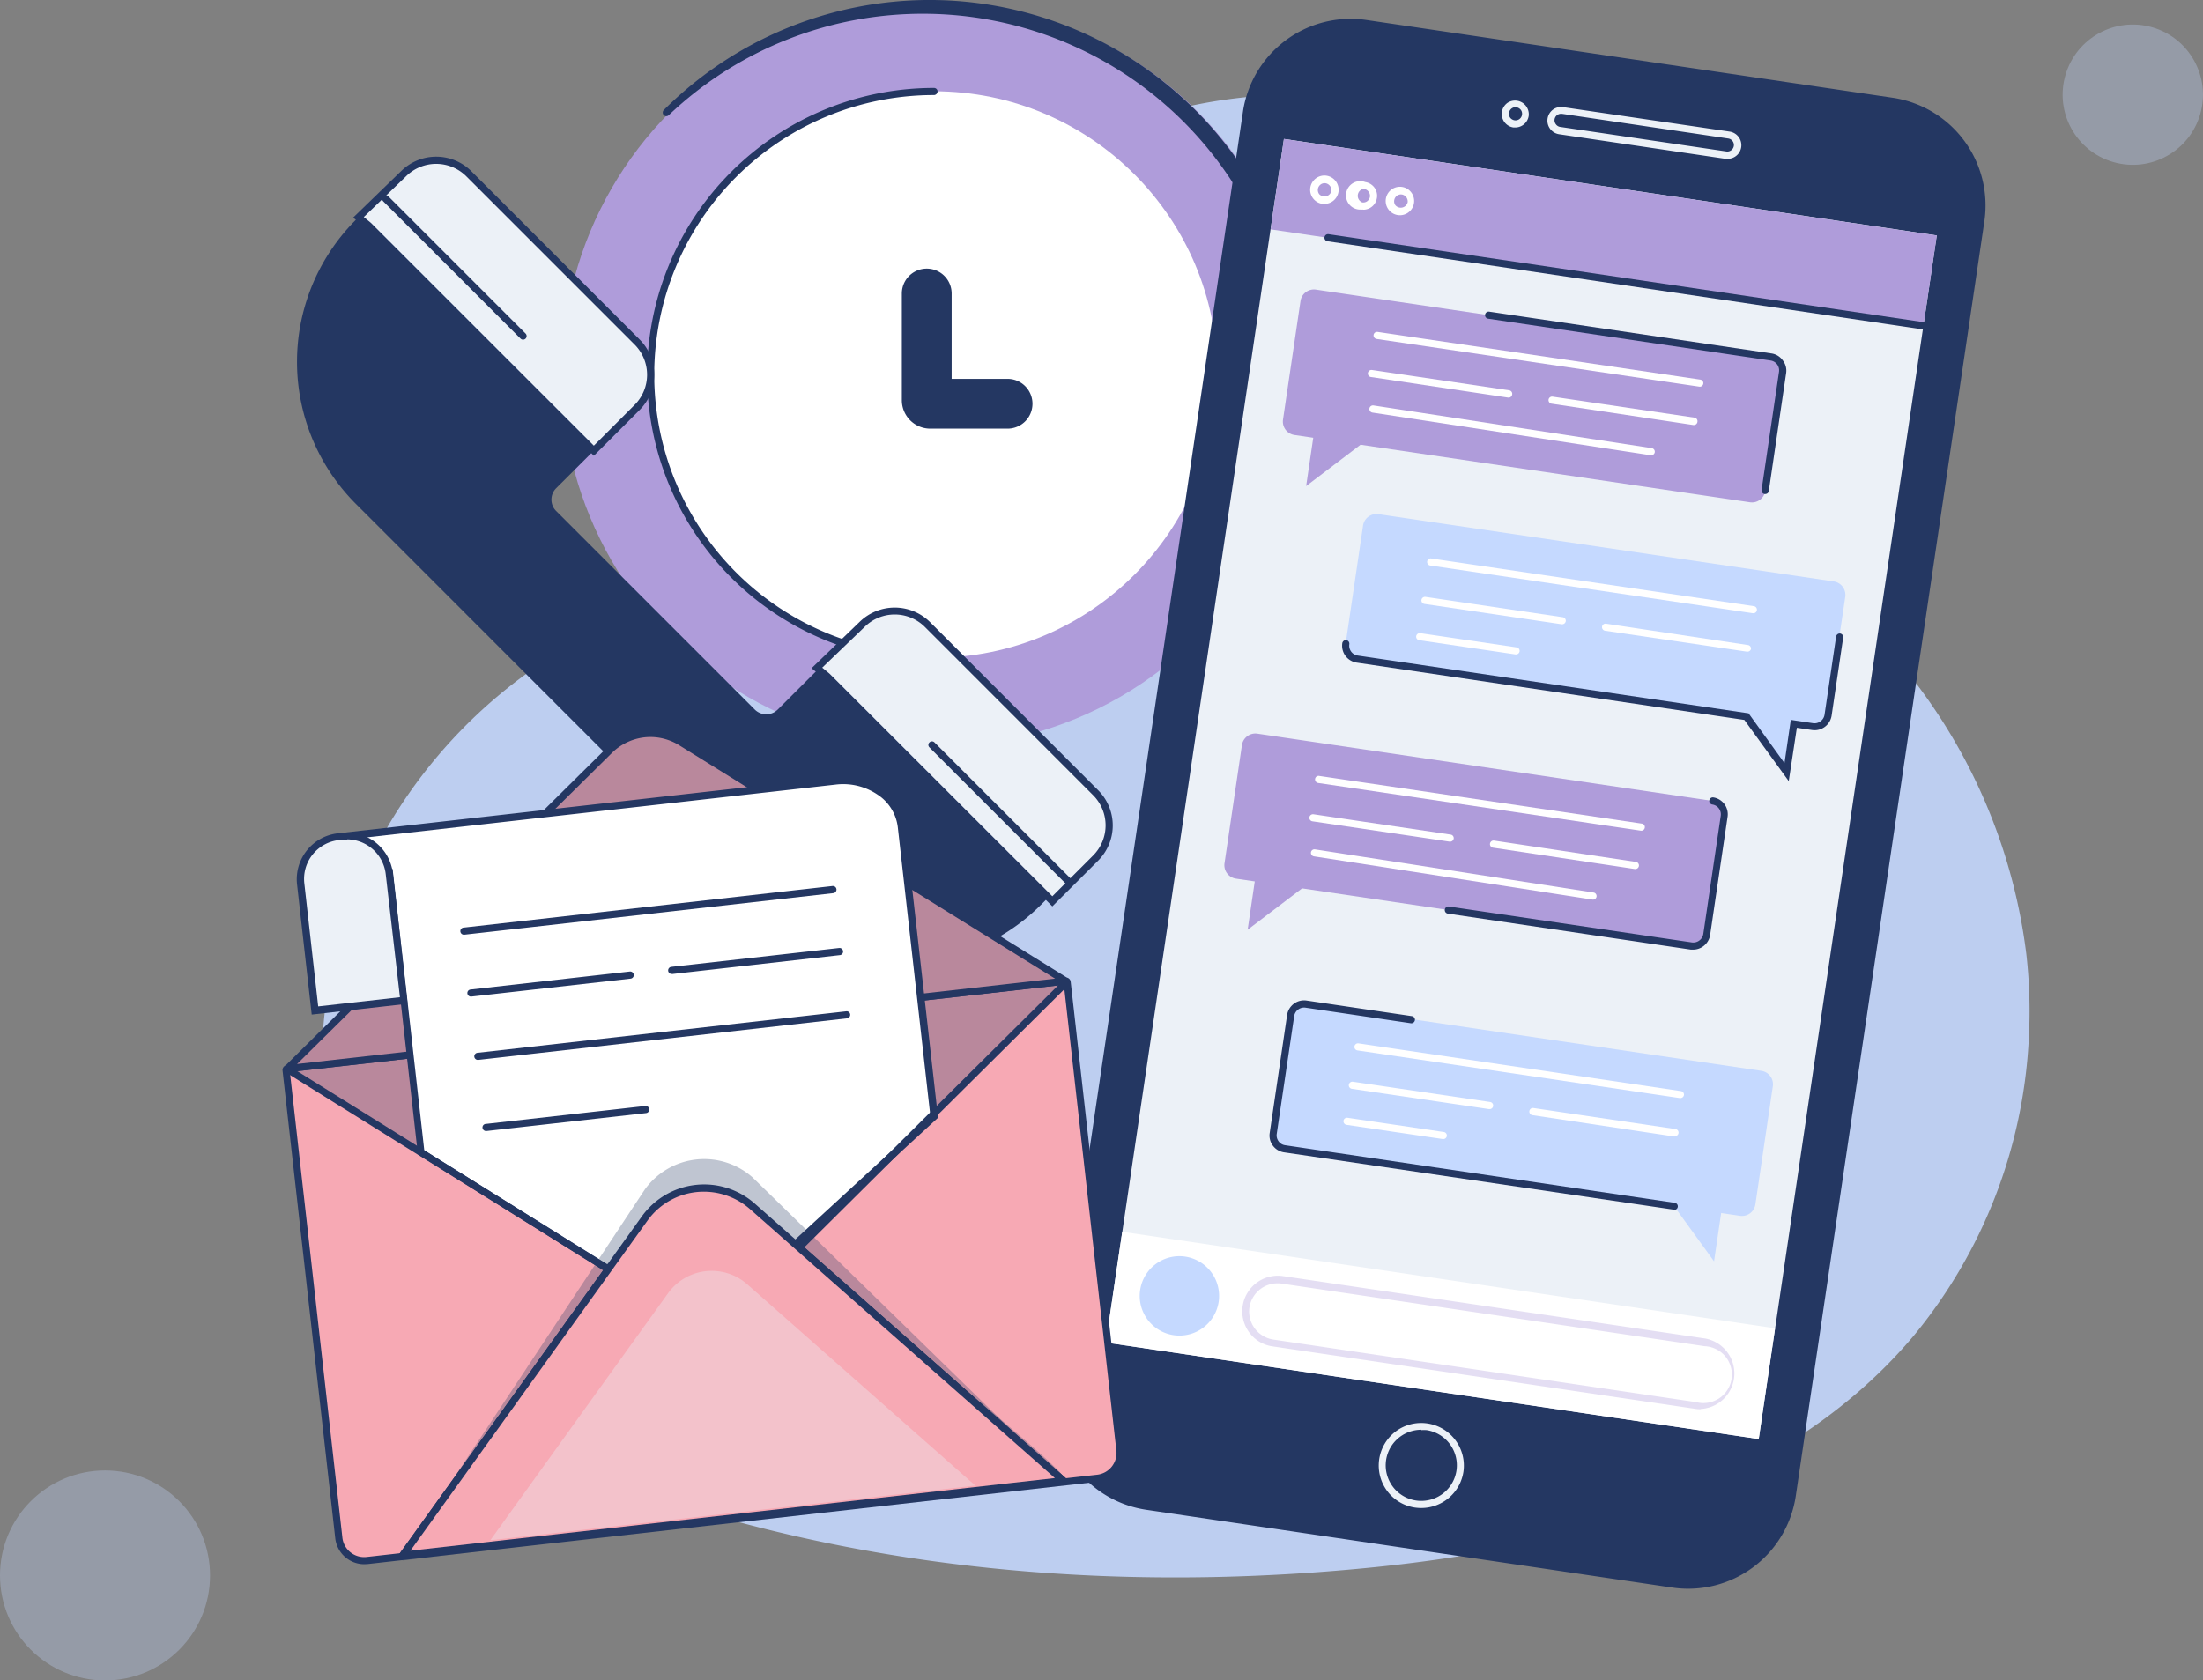 <?xml version="1.0" encoding="UTF-8"?> <svg xmlns="http://www.w3.org/2000/svg" viewBox="0 0 309.62 236.24"><rect x="0" y="0" width="309.62" height="236.24" fill="#808080" stroke="none"/> <defs> <style>.cls-1{opacity:0.88;}.cls-2,.cls-3{fill:#c5d9ff;}.cls-3{opacity:0.31;}.cls-4,.cls-8{fill:#af9cda;}.cls-10,.cls-5{fill:#243762;}.cls-6{fill:#fff;}.cls-11,.cls-7{fill:#ecf1f7;}.cls-8{opacity:0.33;}.cls-9{fill:#f7a9b4;}.cls-10{opacity:0.29;}.cls-11{opacity:0.35;}</style> </defs> <title>Ресурс 1</title> <g id="Слой_2" data-name="Слой 2"> <g id="OBJECTS"> <g class="cls-1"> <path class="cls-2" d="M285.12,146.35a71.26,71.26,0,0,0-.33-12.22,79,79,0,0,0-26.3-49.66c-5.13-4.52-11-8.57-14.31-14.54-5.62-10-5.19-21.59-12.17-31.51a59,59,0,0,0-28.64-21.66c-34.23-11.86-82.15,7.45-77.83,48.69,0,.15,0,.37,0,.64a15,15,0,0,1-14.71,16C79.3,82.81,52.12,107.16,46.3,138c-3.74,19.83,2.39,41.57,16.9,55.6,10.83,10.47,25.36,16.23,39.89,20.18,29.15,7.93,59.83,9.59,89.88,6.56,28.14-2.84,57.81-10.93,76-32.57A71.15,71.15,0,0,0,285.12,146.35Z"></path> </g> <circle class="cls-3" cx="299.76" cy="13.31" r="9.86" transform="translate(217.64 301.91) rotate(-76.66)"></circle> <circle class="cls-3" cx="14.76" cy="221.48" r="14.76"></circle> <circle class="cls-4" cx="131.27" cy="52.65" r="52.33"></circle> <path class="cls-5" d="M167.6,90.33a.52.52,0,0,1-.35-.14.5.5,0,0,1,0-.71A51.83,51.83,0,0,0,94,16.18a.5.5,0,0,1-.71,0,.51.51,0,0,1,0-.71A52.83,52.83,0,1,1,168,90.19.5.5,0,0,1,167.6,90.33Z"></path> <circle class="cls-6" cx="131.27" cy="52.65" r="39.82"></circle> <path class="cls-5" d="M131.27,93a40.32,40.32,0,1,1,0-80.64.5.5,0,0,1,.5.5.51.51,0,0,1-.5.5,39.32,39.32,0,1,0,0,78.64.5.5,0,0,1,0,1Z"></path> <path class="cls-5" d="M141.58,60.26H130.75a4,4,0,0,1-4-4v-15a3.5,3.5,0,0,1,7,0v12h7.86a3.5,3.5,0,0,1,0,7Z"></path> <path class="cls-5" d="M50,70.82l56.37,56.38a28.25,28.25,0,0,0,39.93,0l6.74-6.74a6.51,6.51,0,0,0,0-9.22l-23-23a6.5,6.5,0,0,0-9.21,0l-11.51,11.5a2.29,2.29,0,0,1-3.25,0l-27.9-27.9a2.26,2.26,0,0,1,0-3.21L89.53,57.29a6.51,6.51,0,0,0,0-9.22L65.91,24.45a6.52,6.52,0,0,0-9.14-.08l-6.4,6.18A28.24,28.24,0,0,0,50,70.82Z"></path> <path class="cls-7" d="M51.79,31.68,83.46,63.36l1.09-1.09,5-5a6.51,6.51,0,0,0,0-9.22L65.91,24.45a6.52,6.52,0,0,0-9.14-.08l-6.4,6.18Z"></path> <path class="cls-5" d="M83.46,64.07l-32-32-1.83-1.48L56.43,24a7,7,0,0,1,9.83.08L89.89,47.72a7,7,0,0,1,0,9.92ZM51.13,30.51l1,.82L83.46,62.65l5.72-5.72a6,6,0,0,0,0-8.5L65.55,24.8a6,6,0,0,0-8.43-.07Z"></path> <path class="cls-7" d="M116.22,95l31.68,31.68,1.08-1.09,5-5a6.53,6.53,0,0,0,0-9.22L130.34,87.8a6.5,6.5,0,0,0-9.13-.08l-6.4,6.18Z"></path> <path class="cls-5" d="M147.9,127.42l-32-32-1.84-1.48,6.81-6.57a7.06,7.06,0,0,1,9.84.08l23.62,23.63a7,7,0,0,1,0,9.92ZM115.56,93.86l1,.82L147.9,126l5.72-5.72a6,6,0,0,0,0-8.5L130,88.15a6,6,0,0,0-8.43-.07Z"></path> <line class="cls-7" x1="54.21" y1="27.95" x2="73.51" y2="47.25"></line> <path class="cls-5" d="M73.51,47.75a.49.49,0,0,1-.35-.15L53.86,28.3a.5.5,0,0,1,0-.71.51.51,0,0,1,.71,0l19.3,19.3a.51.51,0,0,1,0,.71A.51.51,0,0,1,73.51,47.75Z"></path> <line class="cls-7" x1="130.98" y1="104.72" x2="150.28" y2="124.02"></line> <path class="cls-5" d="M150.28,124.52a.5.5,0,0,1-.35-.15l-19.3-19.3a.48.48,0,0,1,0-.7.5.5,0,0,1,.71,0l19.3,19.3a.5.5,0,0,1,0,.7A.51.51,0,0,1,150.28,124.52Z"></path> <path class="cls-5" d="M235,223.18l-73.9-10.93a15.3,15.3,0,0,1-12.89-17.37L174.69,15.7A15.3,15.3,0,0,1,192.06,2.81L266,13.74a15.3,15.3,0,0,1,12.89,17.37l-26.5,179.18A15.29,15.29,0,0,1,235,223.18Z"></path> <rect class="cls-7" x="128.3" y="64.55" width="171.05" height="92.75" transform="translate(72.81 306.22) rotate(-81.59)"></rect> <rect class="cls-4" x="218.98" y="-13.7" width="12.84" height="92.75" transform="translate(160.1 250.87) rotate(-81.59)"></rect> <path class="cls-7" d="M199.76,212a6.62,6.62,0,0,1-.88-.06,5.94,5.94,0,0,1-3.93-2.35,6,6,0,0,1,1.24-8.38,6,6,0,0,1,9.49,5.68A6,6,0,0,1,199.76,212Zm0-11a5,5,0,1,0,4.94,5.72,5,5,0,0,0-4.2-5.67A6.27,6.27,0,0,0,199.75,201.05Z"></path> <path class="cls-7" d="M213,17.92l-.28,0a1.92,1.92,0,0,1-.87-3.45,1.93,1.93,0,0,1,3,1.83h0A1.92,1.92,0,0,1,213,17.92Zm0-2.85a.91.91,0,0,0-.55.18,1,1,0,0,0-.37.61,1,1,0,0,0,.17.69,1,1,0,0,0,.61.36.92.92,0,0,0,1.05-.78h0a.9.9,0,0,0-.17-.69,1,1,0,0,0-.61-.36Z"></path> <path class="cls-7" d="M242.82,22.33l-.29,0-23.4-3.46a1.93,1.93,0,0,1-.87-3.46,1.92,1.92,0,0,1,1.43-.35L243.1,18.5a1.93,1.93,0,0,1,1.62,2.18,1.93,1.93,0,0,1-1.9,1.65ZM219.41,16a.91.91,0,0,0-.74,1.47.91.91,0,0,0,.6.37l23.41,3.46a.93.93,0,0,0,1-.78.92.92,0,0,0-.78-1.05L219.54,16Z"></path> <path class="cls-2" d="M247.56,150.54l-64-9.46a1.89,1.89,0,0,0-2.16,1.61l-2.46,16.6a1.92,1.92,0,0,0,1.61,2.17l54.72,8.09,5.63,7.77,1-6.79,2.64.39a1.91,1.91,0,0,0,2.17-1.61l2.45-16.6A1.91,1.91,0,0,0,247.56,150.54Z"></path> <path class="cls-5" d="M235.27,170.05h-.08L180.47,162a2.39,2.39,0,0,1-1.58-.95,2.36,2.36,0,0,1-.44-1.78l2.45-16.61a2.41,2.41,0,0,1,2.74-2l14.79,2.19a.5.5,0,1,1-.15,1l-14.79-2.19a1.41,1.41,0,0,0-1.6,1.19l-2.46,16.6a1.41,1.41,0,0,0,.27,1,1.37,1.37,0,0,0,.92.55l54.72,8.09a.5.5,0,0,1-.07,1Z"></path> <path class="cls-2" d="M257.74,81.74l-64-9.46a1.91,1.91,0,0,0-2.17,1.6l-2.45,16.61a1.89,1.89,0,0,0,1.6,2.16l54.72,8.1,5.64,7.77,1-6.79,2.64.39a1.89,1.89,0,0,0,2.16-1.61l2.46-16.6A1.92,1.92,0,0,0,257.74,81.74Z"></path> <path class="cls-5" d="M251.4,109.81l-6.24-8.6-54.51-8.06a2.41,2.41,0,0,1-2-2.73.51.51,0,0,1,.57-.43.51.51,0,0,1,.42.57,1.4,1.4,0,0,0,1.19,1.6l54.92,8.12,5.05,7,.89-6.08,3.14.47a1.43,1.43,0,0,0,1.6-1.19l1.63-11a.51.51,0,0,1,.57-.42.51.51,0,0,1,.42.57l-1.63,11a2.42,2.42,0,0,1-2.74,2l-2.14-.32Z"></path> <path class="cls-4" d="M176.73,103.14l64,9.46a1.92,1.92,0,0,1,1.61,2.17l-2.46,16.6a1.89,1.89,0,0,1-2.16,1.61L183,124.89l-7.65,5.81,1-6.79-2.65-.39a1.91,1.91,0,0,1-1.6-2.17l2.45-16.61A1.91,1.91,0,0,1,176.73,103.14Z"></path> <path class="cls-5" d="M238,133.5l-.36,0-34.15-5.06a.5.5,0,1,1,.14-1l34.16,5.05a1.43,1.43,0,0,0,1.6-1.19l2.45-16.6a1.4,1.4,0,0,0-1.18-1.6.5.5,0,0,1,.14-1,2.4,2.4,0,0,1,2,2.73l-2.45,16.61a2.43,2.43,0,0,1-.95,1.58A2.4,2.4,0,0,1,238,133.5Z"></path> <rect class="cls-6" x="194.59" y="141.37" width="15.74" height="92.75" transform="translate(-12.89 360.56) rotate(-81.59)"></rect> <path class="cls-2" d="M171.28,183a5.58,5.58,0,1,1-4.7-6.34A5.59,5.59,0,0,1,171.28,183Z"></path> <path class="cls-8" d="M239,198.12a4.62,4.62,0,0,1-.74-.06l-59.45-8.79a4.91,4.91,0,0,1-3.27-2,5,5,0,0,1,4.72-7.88l59.46,8.79a5,5,0,0,1-.72,9.9Zm-.59-1a4,4,0,1,0,1.16-7.87l-59.46-8.8a4,4,0,0,0-4.51,3.36,4,4,0,0,0,3.35,4.51Z"></path> <path class="cls-6" d="M186.17,28.66a1.32,1.32,0,0,1-.28,0A2,2,0,1,1,188.11,27h0A2,2,0,0,1,186.17,28.66Zm0-2.91a.93.93,0,0,0-.57.19,1,1,0,0,0-.38.63,1,1,0,0,0,.18.71,1,1,0,0,0,1.72-.43h0a1,1,0,0,0-.81-1.09Z"></path> <path class="cls-6" d="M191.59,29.46a1.37,1.37,0,0,1-.29,0,2,2,0,1,1,.57-3.87,2,2,0,0,1,1.29.77,1.93,1.93,0,0,1,.36,1.45,1.94,1.94,0,0,1-1.93,1.67Zm0-2.91a1,1,0,0,0-.14,1.9.93.93,0,0,0,.71-.17,1,1,0,0,0,.38-.63h0a1,1,0,0,0-.81-1.09Z"></path> <path class="cls-6" d="M196.89,30.25l-.28,0a2,2,0,1,1,.28,0Zm0-2.92a1,1,0,0,0-.57.19,1,1,0,0,0-.37.63.94.94,0,0,0,.17.71,1,1,0,0,0,1.72-.43,1,1,0,0,0-.81-1.09Z"></path> <path class="cls-5" d="M271.58,46.49h-.07L186.58,33.92a.5.5,0,0,1,.14-1l84.93,12.56a.5.5,0,0,1,.42.57A.5.5,0,0,1,271.58,46.49Z"></path> <path class="cls-6" d="M236.17,154.37h-.07l-45.31-6.7a.5.5,0,0,1-.43-.57.51.51,0,0,1,.57-.42l45.32,6.71a.5.5,0,0,1,.42.56A.51.51,0,0,1,236.17,154.37Z"></path> <path class="cls-6" d="M209.35,155.92h-.08L190,153.07a.5.5,0,0,1,.14-1l19.29,2.85a.5.5,0,0,1,.42.57A.49.49,0,0,1,209.35,155.92Z"></path> <path class="cls-6" d="M202.85,160.13h-.08l-13.53-2a.51.51,0,0,1-.42-.57.5.5,0,0,1,.57-.42l13.53,2a.5.5,0,0,1,.42.57A.49.49,0,0,1,202.85,160.13Z"></path> <path class="cls-6" d="M235.37,159.77h-.07l-19.93-3a.5.5,0,0,1,.15-1l19.93,2.95a.5.5,0,0,1-.08,1Z"></path> <path class="cls-6" d="M230.64,116.77h-.07l-45.32-6.7a.51.51,0,0,1-.42-.57.49.49,0,0,1,.57-.42l45.31,6.7a.5.5,0,0,1-.07,1Z"></path> <path class="cls-6" d="M203.81,118.32h-.07l-19.29-2.86a.5.5,0,0,1-.42-.56.51.51,0,0,1,.57-.43l19.29,2.86a.5.5,0,0,1,.42.56A.51.51,0,0,1,203.81,118.32Z"></path> <path class="cls-6" d="M223.85,126.46h-.07l-39.11-6.07a.5.5,0,0,1-.42-.57.49.49,0,0,1,.57-.41l39.11,6.06a.5.5,0,0,1-.08,1Z"></path> <path class="cls-6" d="M229.84,122.17h-.07l-19.93-3a.5.5,0,1,1,.14-1l19.93,3a.5.5,0,0,1,.43.57A.51.51,0,0,1,229.84,122.17Z"></path> <path class="cls-4" d="M185,40.72l64,9.46a1.92,1.92,0,0,1,1.61,2.17L248.1,69a1.89,1.89,0,0,1-2.16,1.61l-54.72-8.09-7.65,5.81,1-6.79-2.65-.39a1.91,1.91,0,0,1-1.6-2.17l2.45-16.6A1.91,1.91,0,0,1,185,40.72Z"></path> <path class="cls-5" d="M248.1,69.45H248a.51.51,0,0,1-.42-.57l2.45-16.6a1.4,1.4,0,0,0-1.18-1.6L209.14,44.8a.5.5,0,0,1-.42-.57.51.51,0,0,1,.57-.42L249,49.69a2.35,2.35,0,0,1,1.58,1,2.32,2.32,0,0,1,.45,1.78L248.6,69A.5.5,0,0,1,248.1,69.45Z"></path> <path class="cls-6" d="M238.86,54.35h-.07l-45.32-6.7a.51.51,0,0,1-.42-.57.5.5,0,0,1,.57-.42l45.31,6.7a.5.5,0,0,1-.07,1Z"></path> <path class="cls-6" d="M212,55.9H212L192.67,53a.5.5,0,0,1-.42-.56.51.51,0,0,1,.57-.43l19.29,2.86a.5.5,0,0,1,.42.57A.51.51,0,0,1,212,55.9Z"></path> <path class="cls-6" d="M232.07,64H232L192.89,58a.5.5,0,1,1,.15-1L232.15,63a.51.51,0,0,1,.42.57A.51.51,0,0,1,232.07,64Z"></path> <path class="cls-6" d="M238.06,59.75H238l-19.93-3a.51.51,0,0,1-.43-.57.5.5,0,0,1,.57-.42l19.93,2.95a.5.5,0,0,1,.43.56A.51.51,0,0,1,238.06,59.75Z"></path> <path class="cls-6" d="M246.39,86.2h-.07L201,79.5a.51.51,0,0,1-.42-.57.5.5,0,0,1,.57-.42l45.31,6.7a.5.5,0,0,1-.07,1Z"></path> <path class="cls-6" d="M219.56,87.76h-.07L200.2,84.9a.5.5,0,0,1-.42-.57.51.51,0,0,1,.57-.42l19.29,2.86a.5.5,0,0,1,.42.56A.51.51,0,0,1,219.56,87.76Z"></path> <path class="cls-6" d="M213.06,92H213l-13.54-2a.5.5,0,0,1-.42-.57.51.51,0,0,1,.57-.42l13.54,2a.5.5,0,0,1,.42.56A.51.51,0,0,1,213.06,92Z"></path> <path class="cls-6" d="M245.59,91.61h-.07l-19.93-2.94a.51.51,0,0,1-.43-.57.49.49,0,0,1,.57-.42l19.93,3a.5.5,0,0,1,.43.56A.51.51,0,0,1,245.59,91.61Z"></path> <path class="cls-9" d="M154.25,207.81,51.59,219.38a3.59,3.59,0,0,1-4-3.17l-7.41-65.76a.19.19,0,0,1,.17-.21l109.39-12.33a.19.19,0,0,1,.21.17l7.41,65.79A3.55,3.55,0,0,1,154.25,207.81Z"></path> <path class="cls-5" d="M51.19,219.9a4.11,4.11,0,0,1-4.07-3.63L39.71,150.5a.69.69,0,0,1,.61-.76l109.4-12.32a.68.68,0,0,1,.76.6l7.41,65.79a4.07,4.07,0,0,1-3.59,4.5L51.65,219.88ZM40.74,150.7l7.38,65.46a3.08,3.08,0,0,0,3.42,2.72l102.65-11.56.06.49-.06-.49a3.07,3.07,0,0,0,2.71-3.4l-7.38-65.48Z"></path> <path class="cls-10" d="M149.44,207.81,56.61,219.38c-2,.22,28.77-39.2,28.55-41.18L40.21,150.45a.19.19,0,0,1,.17-.21l109.39-12.33a.19.19,0,0,1,.21.17l-37.42,37C112.78,177.08,151.4,207.59,149.44,207.81Z"></path> <path class="cls-9" d="M40.38,150.24,85.62,105.5a8.19,8.19,0,0,1,10.1-1.15l53.77,33.39a.11.11,0,0,1,0,.21L40.19,150.26"></path> <path class="cls-5" d="M40.25,150.76l-.09-.74-.13-.14.11-.1v0h0l45.11-44.62A8.71,8.71,0,0,1,96,103.92l53.77,33.4a.6.6,0,0,1,.27.65.61.61,0,0,1-.52.48ZM91.4,103.61A7.73,7.73,0,0,0,86,105.85L41.75,149.58l106.54-12L95.46,104.77A7.71,7.71,0,0,0,91.4,103.61Z"></path> <path class="cls-10" d="M40.38,150.24,85.62,105.5a8.19,8.19,0,0,1,10.1-1.15l53.77,33.39a.11.11,0,0,1,0,.21L40.19,150.26"></path> <path class="cls-9" d="M90.62,171.31l-34,47.31,92.83-10.46L105.76,169.6A10.27,10.27,0,0,0,90.62,171.31Z"></path> <path class="cls-5" d="M55.55,219.25,90.21,171l.41.29-.41-.29a10.77,10.77,0,0,1,15.88-1.79l44.52,39.31ZM99,167.53A9.74,9.74,0,0,0,91,171.6L57.68,218l90.58-10.21L105.43,170A9.84,9.84,0,0,0,99,167.53Z"></path> <path class="cls-6" d="M45.9,117.83l71.5-8.06c4.69-.53,8.86,2.34,9.32,6.41L131.31,157l-19.88,18.27-26.27,3L59.2,162l-4.45-39.51Z"></path> <path class="cls-5" d="M85,178.72,58.73,162.27l-4.45-39.49-6.81-5.63,69.88-7.88a9.72,9.72,0,0,1,6.58,1.57,7.36,7.36,0,0,1,3.28,5.29l4.63,41-20.19,18.55Zm-25.37-17,25.6,16,25.94-2.92,19.58-18-4.57-40.53a6.38,6.38,0,0,0-2.86-4.57,8.63,8.63,0,0,0-5.9-1.4l-69.88,7.87,7.64,4Z"></path> <path class="cls-10" d="M90.62,167.23l-34,51.39,92.83-10.46-43.68-42.64A10.27,10.27,0,0,0,90.62,167.23Z"></path> <path class="cls-9" d="M90.62,171.31l-34,47.31,92.83-10.46L105.76,169.6A10.27,10.27,0,0,0,90.62,171.31Z"></path> <path class="cls-5" d="M55.55,219.25,90.21,171l.41.29-.41-.29a10.77,10.77,0,0,1,15.88-1.79l44.52,39.31ZM99,167.53A9.74,9.74,0,0,0,91,171.6L57.68,218l90.58-10.21L105.43,170A9.84,9.84,0,0,0,99,167.53Z"></path> <path class="cls-11" d="M93.91,181.78l-25,34.75,68.17-7.68L105,180.53A7.55,7.55,0,0,0,93.91,181.78Z"></path> <line class="cls-9" x1="40.42" y1="150.33" x2="85.16" y2="178.2"></line> <rect class="cls-5" x="62.29" y="137.91" width="1" height="52.71" transform="translate(-109.83 130.68) rotate(-58.07)"></rect> <line class="cls-9" x1="149.97" y1="137.98" x2="112.56" y2="175.12"></line> <rect class="cls-5" x="104.91" y="156.05" width="52.71" height="1" transform="translate(-72.19 137.97) rotate(-44.8)"></rect> <path class="cls-7" d="M56.73,140.67l-12.48,1.4-2-17.8a6,6,0,0,1,5.28-6.63l.57-.06a6,6,0,0,1,6.62,5.28Z"></path> <path class="cls-5" d="M43.81,142.63l-2.06-18.3a6.5,6.5,0,0,1,5.72-7.18l.57-.07a6.49,6.49,0,0,1,7.18,5.73l2.06,18.3Zm5-24.59a4.44,4.44,0,0,0-.63,0l-.56.06a5.5,5.5,0,0,0-4.85,6.07l1.95,17.31,11.49-1.29-2-17.31A5.51,5.51,0,0,0,48.78,118Z"></path> <path class="cls-5" d="M65.2,131.4a.5.5,0,0,1,0-1l51.8-5.84a.51.51,0,0,1,.56.45.5.5,0,0,1-.44.55L65.26,131.4Z"></path> <path class="cls-5" d="M67.19,149a.5.5,0,0,1-.06-1l51.81-5.83a.49.49,0,0,1,.55.44.5.5,0,0,1-.44.55L67.24,149Z"></path> <path class="cls-5" d="M66.18,140.1a.5.5,0,0,1-.49-.44.49.49,0,0,1,.44-.55l22.38-2.53a.5.5,0,1,1,.12,1L66.24,140.1Z"></path> <path class="cls-5" d="M94.43,136.92a.5.5,0,0,1-.05-1l23.55-2.65a.5.5,0,1,1,.12,1l-23.56,2.66Z"></path> <path class="cls-5" d="M68.31,159a.5.5,0,0,1,0-1l22.38-2.52a.5.5,0,1,1,.12,1L68.37,159Z"></path> </g> </g> </svg> 